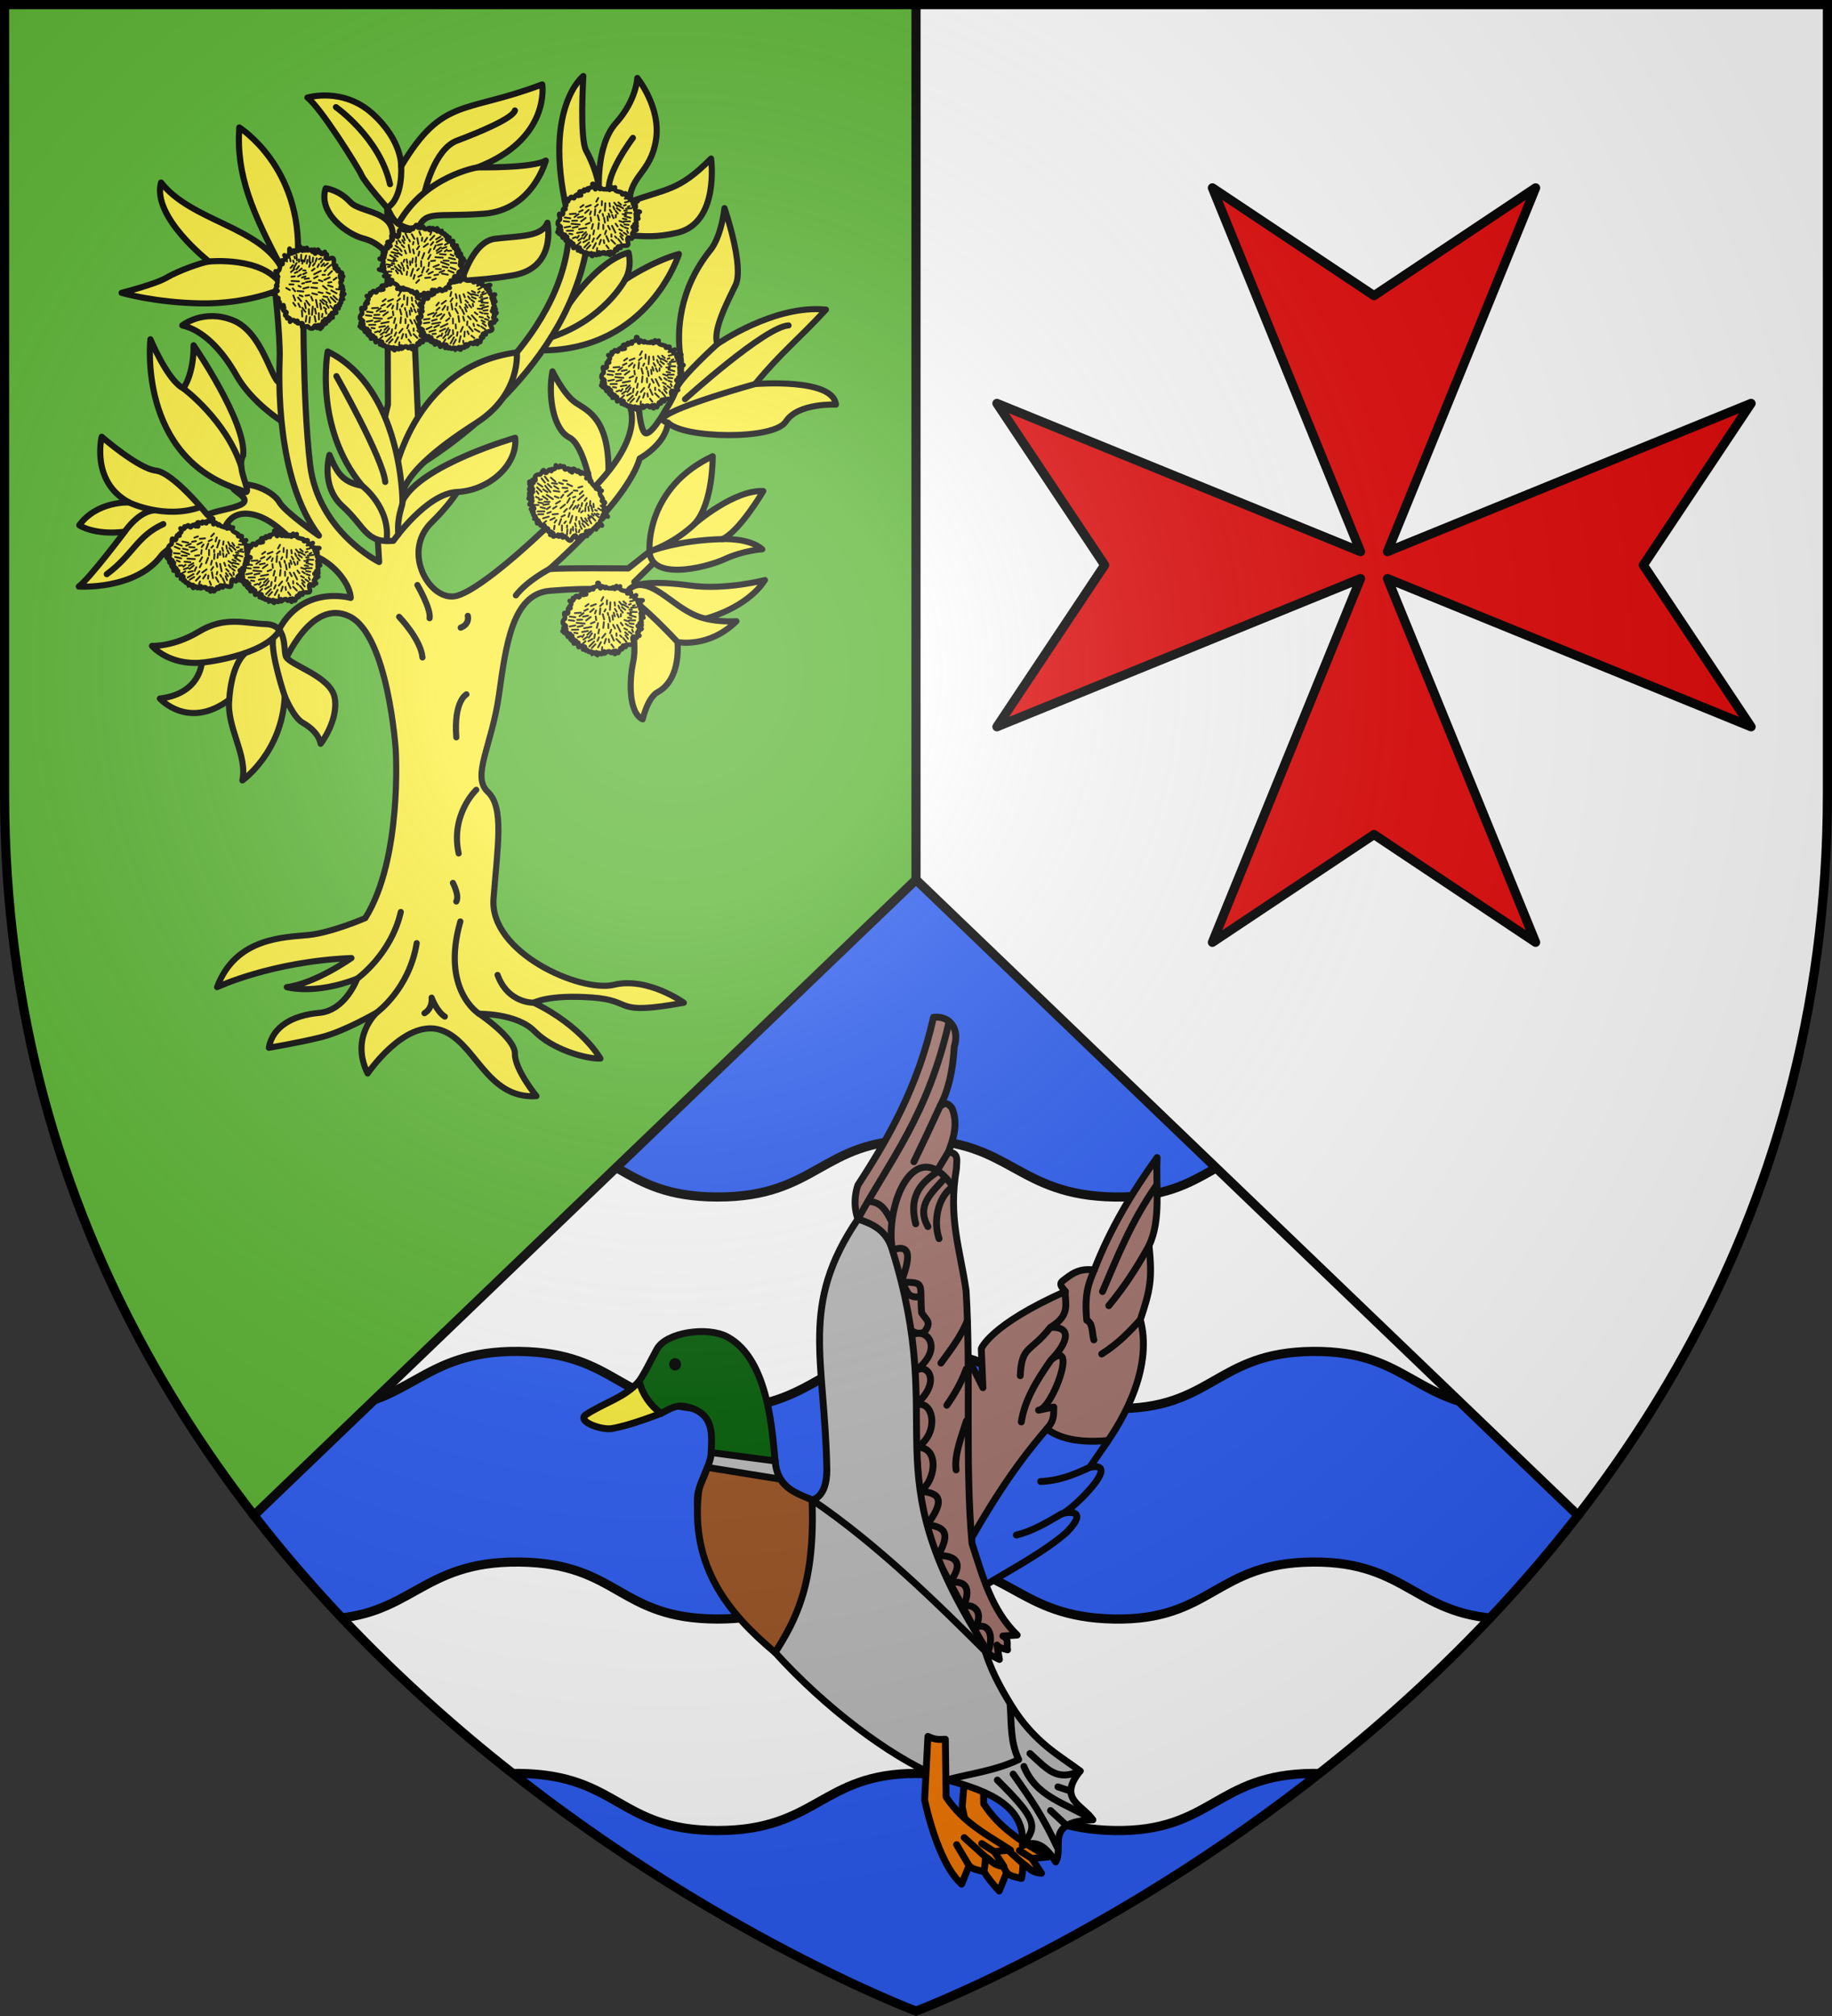 <?xml version="1.0" encoding="UTF-8" standalone="no"?><svg height="660" width="600" xmlns="http://www.w3.org/2000/svg" xmlns:xlink="http://www.w3.org/1999/xlink"><rect width="100%" height="100%" fill="#333333" stroke="none"/><clipPath id="a"><path d="m300 288-216.875 208.156c88.378 114.072 216.875 162.344 216.875 162.344s128.497-48.272 216.875-162.344z"/></clipPath><radialGradient id="b" cx="220" cy="220" gradientUnits="userSpaceOnUse" r="405"><stop offset="0" stop-color="#fff" stop-opacity=".31"/><stop offset=".19" stop-color="#fff" stop-opacity=".25"/><stop offset=".6" stop-color="#6b6b6b" stop-opacity=".125"/><stop offset="1" stop-opacity=".125"/></radialGradient><path d="m1.5 1.5h597v258.5c0 286.31-298.5 398.5-298.5 398.5s-298.5-112.19-298.5-398.5z" fill="#fff"/><path d="m326.5 237.929 119.089-48.518-48.518 119.089 52.929-35.286 52.929 35.286-48.518-119.089 119.089 48.518-35.286-52.929 35.286-52.929-119.089 48.518 48.518-119.089-52.929 35.286-52.929-35.286 48.518 119.089-119.089-48.518 35.286 52.929z" fill="#e20909" stroke="#000" stroke-linecap="round" stroke-linejoin="round" stroke-width="3"/><path d="m1.5 1.5h298.5v657s-298.5-112.19-298.5-398.5z" fill="#5ab532"/><g stroke="#000" stroke-linecap="round" stroke-linejoin="round" stroke-width="1.128" transform="matrix(1.773 0 0 1.773 1286.156 -362.203)"><g><path d="m-673.41 282.06s-5.527-3.497-8.277-8.372-6.25-8.438-10.063-9.313c0 0 3.938-3.125 9.375-.938 5.438 2.188 7.017 10.892 8.571 11.509 1.554.616 2.545 6.861.393 7.114zm53.082-21.561s5.329-8.061 11.016-9.561c0 0 .75 2.625-.625 5 0 0 4.875-3.313 9.938-4.75 0 0-5.512 17.668-25.193 17.803-1.193-2.697 4.865-8.492 4.865-8.492zm4.394 35.386s-1.414-9.369-4.331-10.828c-2.917-1.458-3.977-7.601-3.094-12.198 0 0 2.077 4.287 4.287 5.789 2.21 1.503 6.32 2.917 6.055 13.435z" fill="#fcef3c"/><path d="m-620.25 245c.436 20.928-22.024 36.431-27.783 40.059l-1.081-24.909 9.504-3.927.365-2.456-9.996 3.449-.549-12.652-4.084-1.876.125 36.313s-2.875 11.375-2.5 15.938.875 13.125.875 13.125-11.25-5.563-12.75-17.938-1.25-34.125-1.25-34.125l-5.375.25s1.125 10.313 1 14c-.125 3.688-.75 22.438 7.25 32.938 0 0-6.25-4.313-7.313-6.188s-5-3.75-7.875-3.188c-2.875.563 3.75 2.375.563 3.75-3.188 1.375-8.188.938-8.188 5.063s5 .563 5 .563.563-4.875 5.438-3.938c4.875.938 7.688 6.063 11.625 7.688 3.938 1.625 6.563 5.5 6.625 7.75 0 0-10-2.875-14.125 7.75l.063 4.313 1.75-.063s5-12.125 12.125-8.563c7.125 3.563 8.5 24.625 8.5 24.625s1.25 20.063-5.625 31.063c0 0-6.188 2.688-10.5 3.125-4.313.438-13.438.375-16.875 9.625 0 0 10.063-4.75 24.813-5.375 0 0-6.625 4.688-11.938 5.375 0 0 5.063 1.5 13-1.563 0 0-2.125 5.875-7 6.313s-8.625 2.5-9.313 6.438c0 0 5.313-.875 9.625-1.938 4.313-1.063 10.313-4.563 10.313-4.563s-5 4.5-1.688 11.25c0 0 6.813-10.063 13.375-8.063 6.563 2 8.436 12.861 17.805 12.242 0 0-4.021-4.905-3.977-7.822s-6.629-7.381-6.629-7.381 6.988-.102 10.238 3.211 9.313 5.125 12.188 5.063c0 0-3.375-6-12.313-10.313 0 0 2.659-1.541 10.746-.967 8.088.575 3.491 3.403 16.971.973 0 0-6.654-4.818-12.904-3.318s-23-6-22.25-15.875 2-16.875-1.063-19.75.75-8.5 2.063-17.875 2.5-18.688 9.438-19.25c6.938-.563 12.313-.563 14.375 1.188 2.063 1.75 3.313.438 1.188-2.813l7.688-7.563-4.875 1.938-3.938 3.125s-12.5-.125-14.563.125c0 0 14.438-12.563 16.688-20.438 0 0 6.813-3.625 4.938-9.188 0 0-2.438 4.375-3.688 4.563s-1.563-6.5-1.563-6.5l-1.875.75s6 8-15.813 23.875c0 0-11.014 10.589-15.813 11.875-4.798 1.286-10.313-8-4.625-13.563s6.75-9.5 6.75-9.5l-4.563.313-4.313 5.313c-1.402-1.327-5.811-.628-.127-6.73 6.066-3.747 29.59-19.787 31.439-44.27z" fill="#fcef3c"/><path d="m-659.438 385s6.25-4.438 8.063-12.313m-4.438 18.563s6-4.313 7.375-12.813m11.511 13.039s-7.074-4.351-3.449-17.039m13.563 15s-4.75.188-6.688-5.125m-3.938-34.188s-4.813 4.563-3.25 11.75m-1.063 5.438s1.25 2.375.625 3.438m-5.873 20.625c1.625-1 1.313-2.875 1.313-2.875s.938 2.563 2.438 3.5m4-59.5s-2.375 1.188-1.875 7.938m-10.563-22.25s4 4.125 4.313 7.5m-.938-13.375s2.563 4.438 2.25 6.125m7.062-.438s.438 1.5-1.313 2.188m16.375-10.813s-4.062 2.11-6.183 4.85" fill="none"/><path d="m-652.875 293.188s3.277-21.217 22.92-23.827c0 0 .85 7.706-7.472 13.016-8.323 5.311-12.607 9.458-13.696 12.978s-1.752-2.167-1.752-2.167z" fill="#fcef3c"/><path d="m-640.418 257.082s2.033-8.176 6.452-8.706 8.662-.309 9.679-2.961c0 0 1.812 8.353-6.408 9.723s-9.104.354-9.723 1.945zm38.105 22.668s3.305-4.681 2.598-9.454-.354-12.551 5.568-19.887c0 0 1.856-2.033 2.563-7.69 0 0 3.712 10.783 2.033 14.231-1.679 3.447-4.243 8.397-3.359 10.872 0 0 10.518-7.336 20.064-6.364-5.091 5.542-8.156 7.777-13.081 13.744 0 0 14.426-1.201 14.926 3.799 0 0-7-.375-9.25 3.125s-19.105 3.121-21.771.186c-2.12-.342-.246-2.345-.291-2.561zm-62.235 8.533s-1.724 5.745 2.431 9.502c4.154 3.757 4.24 6.831 9.369 6.364 0 0 6.126-8.771 11.812-9.022 5.686-.252 11.186-4.877 10.686-10.002 0 0-17.5 5-20.813 11.688 0 0-.063-20.813-13.813-27.625 0 0-2.625 14 6.375 24.813-3.525-.694-4.538-2.133-6.048-5.717zm44.298-43.283c-5.332-20.523 2.592-26.677 2.592-26.677s-.717 11.552.533 13.802 2.5 5.75 2.375 7.75c0 0-.688-8.625 3.125-12.875s3.938-8.313 3.938-8.313 4.438 5.438 3.438 11.5c-1 6.063-4.625 6.313-4.938 11.438 6.898-2.592 9.062-1.932 15.125-8.063 0 0 1.625 11.813-6.188 13.688s-9.438-1.25-11.938 2.688-8.063-4.938-8.063-4.938zm-33.563 6.188s-1.75-2.188-4.5-2.875c-2.75-.688-8.438-4.563-6.938-9.25 0 0 2.438.25 4.563 2.563s10.625 1.313 6.875 9.563zm17.813-7.438c-9 .688-10.875-.75-12.25 3-4.365-.483-4.698-2.377-5.625-4.063 0 0-4.188-4.75-4.75-6.063-.563-1.313-7.563-12.5-10-14.313 0 0 6.563-2 12.063 3s5.25 9.688 5.25 9.688c7.697-12.86 11.657-9.667 26.063-15.125 0 0 1.625 10.063-11.938 15.313 0 0 10.125.188 12.594-1.25 0 0-2.406 9.125-11.406 9.813zm26.563 70.813s1.812 8.192 1.016 11.816-.884 9.502 1.724 10.739c0 0 .884-4.022 2.784-5.038s3.977-3.624 3.668-9.237c0 0 5.745 1.193 10.872-3.845 0 0-3.315.221-5.657-.486 0 0 7.557-1.9 10.916-7.115 0 0-7.292 1.9-13.744 1.016s-12.418-.783-11.579 2.15zm4.008-9.111s-.53-11.181 11.667-16.926c0 0 .133 8.574-3.315 12.463 0 0 7.224-6.279 12.661-6.029 0 0-4.375 7.469-7.563 8.875 0 0 4.906-.281 7.375 1.875 0 0-3.406.188-6.938 1.813-3.531 1.625-14.371 4.299-13.889-2.069zm-68.355-47.663s-6.01 2.652-14.496 2.519c-8.485-.133-14.672-1.945-14.672-1.945s6.276-1.591 8.353-2.828 6.452-2.784 7.778-2.961c0 0-10.607-8.264-8.839-14.584 5.624 7.223 18.498 8.134 22.451 16.087-5.602-10.571-8.598-17.435-7.999-26.251 0 0 11.627 7.277 10.815 23.902zm-13.327 41.553s-6.263-7.779-9.513-8.154-10-6.25-10-6.25-2.063 8.313 5.063 12.125c0 0-5.942-.294-9.212 4.213 0 0 2.784 1.9 8.397 1.193 0 0-6.497 8.662-8.485 10.12 0 0 10.43.707 15.247-5.701 1.664-2.275 11.241-5.901 8.505-7.547zm6.111-4.592c-19.125-5.938-16.625-27.813-16.625-27.813s3.158 7.601 6.075 9.059c0 0 1.945-2.519 1.9-7.955 0 0 9.855 14.319 9.148 20.374-1.582 2.632 2.699 8.345-.498 6.335zm-16.34 28.8s3.005 3.624 9.192 3.094c0 0-.221 5.745-7.734 6.629 0 0 5.215 5.878 12.816.221-.512 5.122 3.428 10.256 2.431 14.893 0 0 7.336-5.171 7.822-15.556 0 0 1.591 3.933 3.315 4.906 1.724.972 3.005 2.298 3.315 3.889 0 0 3.315-4.287 2.607-8.441-.707-4.154-8.618-6.099-9.06-7.778s.221-5.745-3.668-5.878-7.557-1.503-12.33 1.37-8.706 2.652-8.706 2.652z" fill="#fcef3c"/><path d="m-663.355 224.069s8.107 5.705 9.988 14.231m6.405 1.505s1.727-7.958 5.969-9.549c4.243-1.591 10.341-4.154 10.695-5.568m21.798 5.062s-5.171 6.79-4.375 10.125m14 38.125s14.744-13.367 19.125-13.625m-115.5 36.688c-4.898 2.236-5.533 5.608-10.438 9.25m42.421-36.57s8.662 15.291 9.016 19.534m61.342-25.456s-6.541 5.9-7.499 8.108m14.481-.728s-14.854 4.099-16.869 6.162m-55.704 12.637s5.336 4.069 4.48 10.191m2.957-7.378c.141.819-1.056 2.585-.777 6.135m.527-67.948s.438 5.75-2.563 7.688m16.688-7.5s-9.725 1.551-14.657 10.412m51.599 77.243s-6.656-7.181-9.192-8.28m14.626 4.012c-5.315-.972-8.895-6.704-12.915-6.249m10.65-11.337s-3.135 3.277-8.361 5.137c0 0 5.226-2.087 13.459-2.292m-94.843-51.259s9.978-1.011 13.415 4.364m-28.972 45.532s2.68-3.993 5.729-3.948m-4.914-1.458s6.521 3.197 13.15.855m-3.138-21.92s7.928 5.853 10.712 14.471m-7.309 36.176s11.535-1.149 14.452-6.055m.884 12.242s-2.649-7.803-2.149-10.741m-8.104 11.404s.249-6.289 2.985-8.641m70.142-68.915s-3.799 7.298-13.65 10.618" fill="none"/></g><g><g id="c" stroke-width="14.653" transform="matrix(.077 0 0 .077 -567.345 274.173)"><path d="m-1406.635 376.13c7.646 11.212-13.68-4.289-7.64 6.375.322 2.542-17.95-3.79-10.279 6.333 8.411 8.918-8.23-.846-6.999 1.829 4.193 3.55 5.097 4.264-.316 1.903-7.735-3.633-3.507 13.2-11.513 4.366-6.051-4.342-5.442 10.13-10.473 4.157 4.623 8.996-6.276 6.65-8.023 6.96 4.46 4.351 6.292 8.893.094 12.673.628 5.173 5.674 5.954-1.721 3.933-6.392 1.827 3.878 18.148-7.621 12.862-8.307-4.406-.163 10.052-1.843 13.272-7.721 4.443-5.27 14.073-3.492 12.615 1.92 2.052 10.482 5.471 2.108 7.553-9.792 4.27 12.596 2.795.996 6.718-4.066 1.129-9.477 4.479-1.654 2.83 5.898-1.627 3.843 2.691-.164 3.944 4.514-2.176 12.282-2.033 5.722 4.04 4.046 1.216 13.502-5.064 5.892 1.526-8.45 7.117 3.869 4.135 7.949 1.856-3.891 3.119-7.802 12.827.997 8.07 5.866-3.651-7.486 7.174 2.464 3.842 5.404-2.504 8.6.78 2.764 4.125-10.659 7.838 15.797-6.501 6.574 4.23-2.156 1.325 5.273-2.656 2.222 2.976-2.201 10.396 7.861-4.465 7.706 2.255 5.179-.49 11.987-.534 4.744 5.088-6.49 4.544 4.588-.406 5.35 5 5.372-7.212 2.856 6.425 9.891 2.18 7.279-3.612 1.398 12.465 5.512 2.554 3.361-4.636 7.504 8.317 9.55-.736.753-2.469.418 13.374 4.382 3.62 3.775-7.447 7.119 6.391 9.849-1.789 2.56-5.482 7.108-6.056 5.033 1.237 1.538.967 10.776-11.152 14.501-2.556 6.199 5.214 6.688-10.543 9.149-.133 2.788 9.109 1.892-.757 3.744-4.089 3.904 1.278 6.949 10.053 6.476 2.108 6.608-1.65 1.635-14.084 7.66-5.879 4.816 1.613-1.196-13.698 6.875-7.4 5.221 3.945 3.218 3.438 1.342-1.76 5.242-5.25 23.843 4.221 19.038-9.785-1.864-5.634-3.157-15.388 5.623-9.902 6.057 5.503 2.941-5.473 9.847-3.616-1.972-2.944-10.389-7.925-1.354-9.971-5.736-6.699 14.413-3.28 3.2-8.957-4.5-1.763-10.292-6.204-1.633-4.861 8.224 1.857 5.721-4.42.026-6.061 12.517 3.974-5.134-17.281 9.331-13.381-7.475-.93-8.582-6.19-.844-7.359-5.658-.693-8.901-3.169-2.199-6.459 3.131-1.455 11.219-2.602 2.9-3.414-7.133.534-9.837-5.557-6.032-10.473-6.751-2.757-5.996-1.266-.206-4.461-5.135-.854-11.373-4.704-2.767-6.853 3.81-1.519 12.332-2.9 3.184-2.819-7.267 1.292-22.991-3.877-11.764-11.789-6.154 4.099-13.748 1.62-12.381-6.436-3.99-2.831-10.457 7.294-8.67-1.357-4.937-5.419-20.035-.305-17.382-13.542-2.594 3.585-8.022 7.601-8.447-.422-.485-3.691-3.331 13.466-6.589 3.53-3.266-3.961-3.58 5.244-6.924.731-4.843 2.909-12.3-2.26-12.237-2.5-.199 9.811-10.292-9.579-11.987 1.819-1.484 6.492-3.358-8.105-5.115-11.157-.391-1.079-4.987-1.282-2.038 3.002 2.949 4.285-6.613 6.29-12.391 7.803z" fill="#fcef3c" stroke-width="10.99"/><path d="m-1338.723 439.414-.437 5.849m-48.999-19.447-1.325 14.264m-27.086-24.388-7.349 5.273m5.679 6.897-8.53 4.048m22.921-4.763-8.712 7.612m13.256 10.45 1.139 9.051m-.315-23.172-2.678 7.101m2.271-22.329-11.847 4.492m28.743-5.925-6.733 5.827m18.32 16.793 1.157 4.906m-6.269-13.67-2.817 5.192m33.367-13.949 2.855 6.732m-.727-16.111 7.116 8.191m-20.438 18.159 2.789 8.456m.045-17.794 4.268 6.815m-15.06-22.477-1.047 18.081m11.169-18.182.967 8.005m20.198-10.052 6.509 5.563m-10.157 8.392 7.978 5.995m-53.833 10.681 3.273 12.459m11.914-6.216 2.099 11.699m5.947-14.858 1.164 10.262m9.945-13.934 3.734 7.82m4.839-17.342 5.212 6.179m.464-19.498 12.534 7.125m-51.068-17.149-.306 9.831m-8.46-17.427-4.862 8.701m75.785 12.182 4.557-1.516m-6.591 58.896 2.547 5.284m-114.255 22.236-7.417 7.005m69.514-21.583 5.985 13.015m-71.849-13.917-3.987 5.476m-16.693-27.712-13.526 2.545m13.741-22.147-13.464-1.733m10.547 10.146-12.924-1.618m33.555 13.456-12.13 2.616m16.881-7.703-19.636-1.915m13.456-7.528-11.941.398m8.72-17.117-14.331 1.019m20.905-.073-9.761 7.41m20.594-1.268-12.084 2.4m18.469.764-11.072 8.261m20.394 3.657-8.981 3.737m17.124-.877-2.974 11.337m5.707 3.697-2.067 9.723m-48.305-9.138-15.049.414m46.975-7.178-17.675 3.47m-15.817 11.995-7.654-1.175m15.781 8.097-7.309 2.511m24.074-14.982-13.796 2.487m21.318-2.018-8.911 8.72m18.342-1.295-1.751 9.564m-5.358-11.979-7.612 10.577m-3.868-1.725-8.946 6.228m21.451-1.312-9.618 5.408m13.694.652-11.536 11.775m23.245-21.707-3.728 8.241m-4.854 8.227-8.687 8.994m21.908-14.087-6.899 12.535m10.004-.584-.838 6.597m9.838-26.364-3.739 10.949m16.705 2.422 5.512 7.269m-11.859-19.91 1.231 7.488m-9.198-20.473-8.014 9.814m21.93-19.503-2.917 8.413m24.262 5.383 3.454 3.67m-12.264-8.704.156 5.905m21.922-28.763 5.839 4.403m-8.685-13.589 10.258 3.535m-8.62 25.945 6.644 5.929m-8.858-15.433 7.103 3.768m-24.28-11.936 8.134 16.182m.582-21.33 4.84 6.449m14.844-49.915 4.602-1.732m-3.48 13.714 6.172.183m-10.215 8.217 8.465 1.348m-7.922 9.382 8.419 1.564m-4.6 12.346 9.907 1.202m-41.28 36.166 9.064 9.153m7.209-11.34 7.667 9.082m-2.279-15.841 6.139 8.306m1.646-17.039 7.144 4.906m-4.48-17.438 7.603 2.745m-9.347-17.117 14.417-.097m-12.88-12.449 14.355 4.18m-12.926-12.232 15.136.507m-13.339-10.288 13.521-1.191m-16.623-22.729 7.166-.509m-6.48 9.237 7.711-1.748m-48.441 57.905 4.651 8.667m-16.04-10.862.14 9.966m-10.8-14.265-1.543 13.899" fill="none" stroke-width="4.369"/></g><use height="100%" transform="matrix(.966 .259 -.259 .966 43.872 182.749)" width="100%" xlink:href="#c"/><use height="100%" transform="matrix(0 -1 1 0 -977.424 -416.214)" width="100%" xlink:href="#c"/><use height="100%" transform="matrix(.707 .707 -.707 .707 74.011 554.85)" width="100%" xlink:href="#c"/><use height="100%" transform="translate(22.251 -46.65)" width="100%" xlink:href="#c"/><use height="100%" transform="matrix(.966 -.259 .259 .966 -70.23 -210.795)" width="100%" xlink:href="#c"/><use height="100%" transform="matrix(-.966 -.259 .259 -.966 -1378.272 376.556)" width="100%" xlink:href="#c"/><use height="100%" transform="translate(59.721 9.648)" width="100%" xlink:href="#c"/><use height="100%" transform="translate(66.86 -35.723)" width="100%" xlink:href="#c"/><use height="100%" transform="translate(58.785 -64.033)" width="100%" xlink:href="#c"/></g></g><path d="m300 288-216.875 208.156c88.378 114.071 216.875 162.344 216.875 162.344s128.497-48.272 216.875-162.344z" fill="#2b5df2" stroke-linecap="round" stroke-linejoin="round" stroke-width="3"/><path clip-path="url(#a)" d="m40.264 511.382c-18.318-.07-28.569 6.327-38.766 11.875v22.781l14.063 39.022c5.864-2.659 14.606-4.506 24.453-4.469 30.805.117 35.442 18.769 65.016 18.688s32.23-19.074 64.953-18.688c32.723.387 32.391 18.67 65.016 18.688 32.625.017 34.003-18.651 65-18.688s32.899 18.169 65 18.688 33.014-18.427 65.016-18.688c32.002-.26 33.557 18.636 64.953 18.688 31.397.051 32.395-18.688 65.016-18.688 11.492 0 17.55 2.304 24.203 5.281l14.313-39.834v-22.156c-11.003-5.48-18.201-12.5-38.766-12.5-32.588 0-33.604 18.708-64.969 18.656-31.365-.051-32.906-18.916-64.875-18.656s-32.869 19.175-64.938 18.656c-32.067-.518-33.986-18.693-64.952-18.656s-32.362 18.674-64.953 18.656c-32.592-.017-32.248-18.27-64.938-18.656s-35.331 18.575-64.875 18.656-34.195-18.539-64.969-18.656zm0-138.161c-18.318-.07-28.569 6.327-38.766 11.875v22.781l14.063 39.022c5.864-2.659 14.606-4.506 24.453-4.469 30.805.117 35.442 18.769 65.016 18.688s32.23-19.074 64.953-18.688c32.723.387 32.391 18.67 65.016 18.688 32.625.017 34.003-18.651 65-18.688s32.899 18.169 65 18.688 33.014-18.427 65.016-18.688c32.002-.26 33.557 18.636 64.953 18.688 31.397.051 32.395-18.688 65.016-18.688 11.492 0 17.55 2.304 24.203 5.281l14.313-39.834v-22.156c-11.003-5.48-18.201-12.5-38.766-12.5-32.588 0-33.604 18.708-64.969 18.656-31.365-.051-32.906-18.916-64.875-18.656-31.968.259-32.868 19.174-64.937 18.655-32.068-.518-33.987-18.693-64.953-18.656s-32.362 18.674-64.953 18.656c-32.592-.017-32.248-18.27-64.938-18.656s-35.331 18.575-64.875 18.656-34.195-18.539-64.969-18.656z" fill="#fff" fill-rule="evenodd" stroke="#000" stroke-width="3"/><g stroke-width="2.253" transform="matrix(.999 0 0 .999 .381 6.985)"><g stroke="#000" stroke-linecap="round" stroke-linejoin="round" stroke-width="2.253"><path d="m316.826 442.137 1.578-1.271 3.46 6.902-.546-12.774s2.767-7.743 27.559-18.768c-.881-1.13-2.245-2.26-.971-3.39 2.726-2.058 5.213-4.383 10.441-3.632 5.23-13.557 12.479-25.546 20.612-36.851-.496 9.873 1.382 20.229-2.644 28.859 1.107 10.847.459 14.37-2.855 24.273 3.947 14.819-4.351 31.429-12.685 42.565l-46.863 49.644c-15.617-19.368-14.534-45.612-15.297-69.26z" fill="#a1726a"/><path d="m362.9 465.082c-4.69.419-14.146.821-20.094-3.814-11.389 13.147-19.515 26.524-27.195 40.2l6.572 11.318c8.108-5.066 19.654-11.01 27.179-17.675 8.188-8.449-1.459-6.248-1.7-5.994 1.919.089 20.721-17.588 9.227-15.256z" fill="#2b5df2"/><path d="m280.89 392.493c-2.128-5.835 0-11.14 0-11.14 10.198-15.66 19.684-32.297 24.767-54.972 5.223-.579 8.664 3.598 6.799 9.687-.442 7.706-1.905 14.249-4.613 19.373 1.093-.428 1.882-1.869 3.885.727 1.97 4.804.685 9.607-1.214 14.409 3.684.15 2.648 3.047 2.671 5.328-2.763 16.231 1.151 26.226 3.156 40.079 1.642 27.537-.401 56.425 1.942 82.821 3.505 10.839 6.467 21.992 14.812 30.029l-4.692.311c2.192 1.047 1.13 2.892 1.536 4.533-1.586-.455-2.705-.626-3.485-1.564l.814 4.712-3.885-1.937-17.482-32.935c-6.507-15.99-5.254-35.499-7.284-53.519l-3.885-36.567c-7.662-4.821-9.533-12.727-13.84-19.373z" fill="#a1726a"/><g fill="none"><path d="m347.663 489.117c-4.969 2.868-9.284 5.551-14.849 6.945m25.533-86.86c-1.598 3.88-3.354 7.435-2.44 16.482 2.102.947 1.651 4.186 2.318 6.421m-1.335 41.755c-4.882 2.272-9.861 4.397-16.092 4.65m38.03-97.177c-8.369 11.977-12.822 23.421-17.77 34.932m15.257-15.055c-3.801 6.932-8.102 13.553-13.197 19.679m10.342 4.594c-3.572 3.983-7.334 7.898-12.66 11.245m-16.568 1.884c-4.678 6.616-8.733 13.309-9.786 20.377m9.529-30.994c-6.484 8.38-9.433 5.758-9.872 15.839m8.705 17.433c2.741-3.045 2.128-4.974 2.283-7.159l-4.979 1.027c4.397-.2 13.076-23.875 4.121-16.524 4.333-4.314 8.002-10.938-.257-10.617 6.836-4.091 4.692-7.893 4.903-11.771"/><path d="m302.5 429.665c-3.835 1.147-5.611-1.753-6.495-5.812"/><path d="m310.51 370.577-4.122 6.841c-6.742 4.504-8.371 9.562-6.559 16.648m23.55 140.82c3.29-9.093-2.6-10.237-4.204-8.031 4.005-7.222-2.757-8.751-3.829-6.967 4.554-10.511-4.47-8.173-4.47-8.173 7.433-9.772-3.746-8.897-3.746-8.897 5.288-9.26.073-9.307-3.473-10.304 7.828-10.387.917-10.248-2.493-10.905 5.07-2.577 6.815-14.547-.85-14.288 7.726-4.83 5.196-16.66-.971-13.561 9.281-7.656 4.436-14.343.531-11.573 9.783-7.789 2.956-14.418-1.16-11.599m-6.962-37.65c-1.718-3.225-3.216-6.05-7.44-6.234m25.024-7.591c-4.601 5.079-9.307 9.055-5.507 15.854m-1.329 34.698c2.792-3.349.819-3.996-.728-6.417-.773-9.763 1.5-10.023-6.677-10.05 1.865-5.313 4.609-13.283-2.914-10.534-2.6-14.908 7.47-38.64 19.812-20.812-5.227 3.679-6.361 11.828-4.515 17.058m.364-43.469c-3.265 7.136-6.039 12.966-8.62 18.284m11.477-45.621c-7.006 30.574-19.222 44.951-29.809 64.389m35.572 66.111c-1.706 5.434-4.047 11.14-3.399 16.104m3.299-33.04c-1.483 4.201-3.709 8.105-6.334 11.85m6.631-27.48c-2.176 5.227-5.504 9.452-8.573 13.676m-6.668-21.809c-5.042.875-4.335-2.943-6.323-4.708"/></g><path d="m321.868 565.244.243 18.889c5.634 8.621 13.453 12.882 21.125 17.436l-5.342.484 3.157 4.843c-3.549-.219-4.108-2.066-6.07-3.148-.015 1.614-.146 3.229-.486 4.843-1.82-.445-3.807-.724-4.856-1.937l-2.428 6.054c-8.629-8.959-10.149-17.898-12.141-27.607l1.7-21.068z" fill="#f37905"/><path d="m329.638 606.654-4.071-6.868m9.413 3.962-6.923-6.273m9.837 4.578-4.085-2.609" fill="none"/><path d="m232.772 469.017c0 3.633-3.671 9.346-4.401 13.753-3.42 32.347 51.652 82.945 81.656 93.526 14.239 3.703 25.903 8.904 24.767 21.553 3.193-1.135 6.462-1.776 10.927 5.328 2.825-4.998-3.935-13.114 12.141-13.803-2.913-4.646-11.775-6.656-4.128-15.983-6.292-4.833-15.028-9.109-22.774-21.834-3.344-5.494-6.993-11.885-9.035-19.818-36.807-57.969-11.191-69.508-29.744-129.074-1.88-6.569-6.488-8.534-11.291-10.171-19.227 28.273-10.883 45.352-10.198 82.094.035 9.431-4.856 9.941-4.856 9.941-11.771-3.23-11.829-10.896-12.091-12.754-5.881-2.326-5.748-12.28-20.973-2.757z" fill="#bbb"/><path d="m309.541 562.977.243 18.889c5.633 8.621 13.938 12.695 21.125 17.436l-5.342.484 3.156 4.843c-3.549-.219-4.108-2.066-6.07-3.148-.015 1.614-.146 3.229-.486 4.843-1.82-.445-3.807-.724-4.856-1.937l-2.428 6.054c-8.04-7.04-12.14-27.607-12.14-27.607l1.084-20.795c2.986 1.393 4.083.898 5.714.937z" fill="#f37905"/><path d="m216.302 456.182c2.673-1.235 4.75-3.04 8.498-2.165 9.285 2.169 8.147 9.552 7.972 15l20.973 2.757c-.955-8.495-1.879-33.224-15.678-40.647-6.563-3.531-20.055-1.486-23.067 3.996-2.262 4.116-4.058 8.13-6.556 11.53.638 4.78 3.391 7.848 7.858 9.53z" fill="#025e07"/><path d="m255.439 477.74-23.899-3.853c-1.091 3.492-2.66 5.7-2.944 8.391-2.551 24.166 9.675 39.317 25.153 52.272 6.781-10.778 13.163-22.451 12.087-50.021-4.149-1.711-8.004-3.107-10.397-6.788z" fill="#9d5324"/><g fill="none"><path d="m265.835 484.528c21.156 14.346 40.935 33.746 57.546 50.358"/><path d="m317.311 604.388-4.071-6.868m9.413 3.962-6.923-6.273m9.837 4.578-4.085-2.609"/><path d="m350.624 579.971-4.174-1.391m2.73 12.549-5.16-4.783m-8.611 10.683c3.898-5.473 4.666-7.324-8.81-20.672m5.171-1.962c6.178 8.714 9.678 13.811 14.466 23.99m-10.947-26.492c4.157 10.148 13.441 11.842 22.572 17.481m-20.578-21.734c6.038 5.54 8.847 9.113 16.45 5.751m-22.946-21.674c.467 5.973-.039 11.947 2.792 17.92-7.851 3.721-15.702 4.555-23.553 6.66"/></g><path d="m209.143 445.666c1.149 4.255 3.47 7.712 7.159 10.516 0 0-10.243 4.056-16.164 4.99-3.407.538-11.678-2.401-8.381-4.581 6.082-4.022 12.564-5.485 17.387-10.925z" fill="#fcef3c"/></g><ellipse cx="-220.946" cy="440.108" fill-rule="evenodd" rx="1.948" ry="2.007" transform="scale(-1 1)"/></g><path d="m516.875 496.156-216.875-208.156-216.875 208.156m216.875-208.156v-286.5" fill="none" stroke="#000" stroke-linecap="round" stroke-linejoin="round" stroke-width="3"/><path d="m1.5 1.5h597v258.5c0 286.31-298.5 398.5-298.5 398.5s-298.5-112.19-298.5-398.5z" fill="url(#b)"/><path d="m1.5 1.5h597v258.46c0 286.265-298.5 398.438-298.5 398.438s-298.5-112.173-298.5-398.438z" fill="none" stroke="#000" stroke-width="3"/></svg>